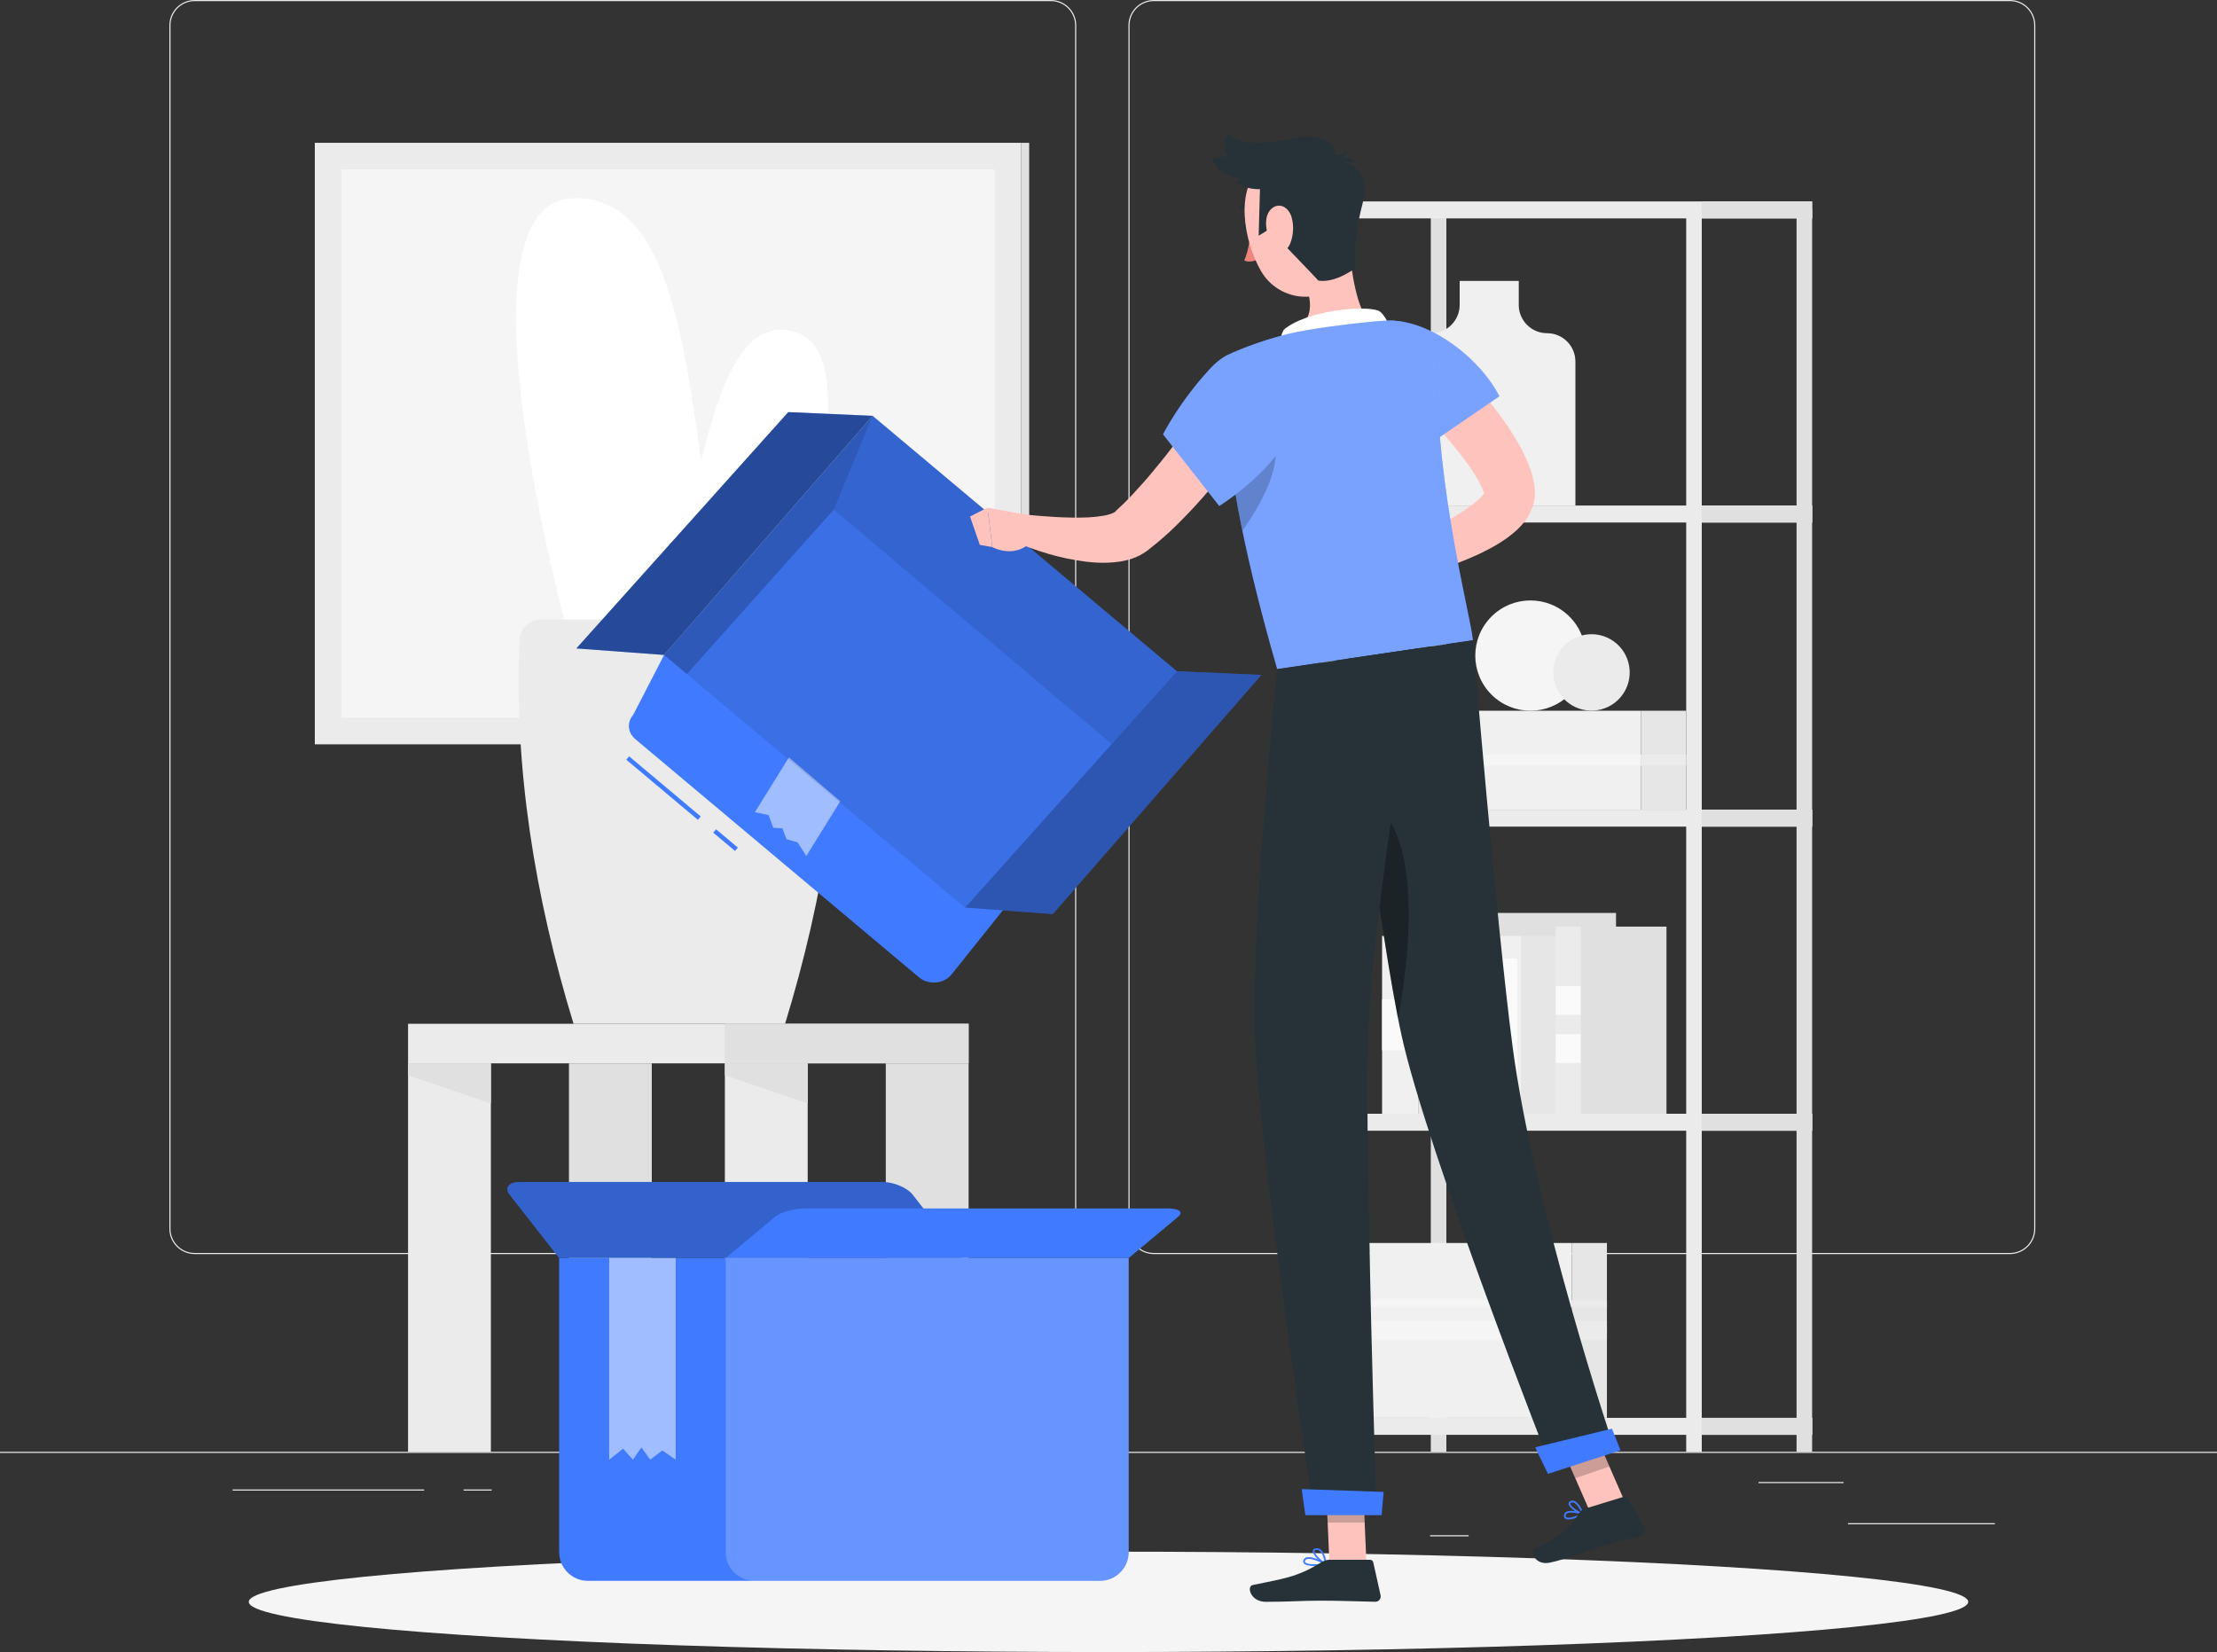 <?xml version="1.0" encoding="UTF-8"?><svg xmlns="http://www.w3.org/2000/svg" viewBox="0 0 500 372.61"><rect x="0" y="0" width="500" height="372.61" fill="#333333" stroke="none"/><defs><style>.cls-1,.cls-2,.cls-3{fill:#fff;}.cls-1,.cls-4{opacity:.2;}.cls-5{fill:#fafafa;}.cls-6{fill:#263238;}.cls-7{fill:#f0f0f0;}.cls-8{opacity:.3;}.cls-3{opacity:.5;}.cls-9{opacity:.4;}.cls-10{fill:#e0e0e0;}.cls-11{fill:#ebebeb;}.cls-12{fill:#f5f5f5;}.cls-13{opacity:.1;}.cls-14{fill:#e6e6e6;}.cls-15{fill:#ed847e;}.cls-16{fill:#407bff;}.cls-17{fill:none;stroke:#407bff;stroke-miterlimit:10;}.cls-18{fill:#ffc3bd;}</style></defs><g id="Background_Complete"><rect class="cls-11" y="327.45" width="500" height=".25"/><rect class="cls-11" x="416.78" y="343.54" width="33.12" height=".25"/><rect class="cls-11" x="322.53" y="346.26" width="8.69" height=".25"/><rect class="cls-11" x="396.59" y="334.26" width="19.19" height=".25"/><rect class="cls-11" x="52.46" y="335.94" width="43.19" height=".25"/><rect class="cls-11" x="104.56" y="335.94" width="6.33" height=".25"/><rect class="cls-11" x="131.47" y="340.16" width="93.68" height=".25"/><path class="cls-11" d="M237.01,282.85H43.91c-3.15,0-5.71-2.56-5.71-5.71V5.71c0-3.15,2.56-5.71,5.71-5.71h193.1c3.15,0,5.71,2.56,5.71,5.71v271.43c0,3.15-2.56,5.71-5.71,5.71ZM43.91.25c-3.01,0-5.46,2.45-5.46,5.46v271.43c0,3.01,2.45,5.46,5.46,5.46h193.1c3.01,0,5.46-2.45,5.46-5.46V5.71c0-3.01-2.45-5.46-5.46-5.46H43.91Z"/><path class="cls-11" d="M453.31,282.85h-193.1c-3.15,0-5.71-2.56-5.71-5.71V5.71c0-3.15,2.56-5.71,5.71-5.71h193.1c3.15,0,5.71,2.56,5.71,5.71v271.43c0,3.15-2.56,5.71-5.71,5.71ZM260.21.25c-3.01,0-5.46,2.45-5.46,5.46v271.43c0,3.01,2.45,5.46,5.46,5.46h193.1c3.01,0,5.46-2.45,5.46-5.46V5.71c0-3.01-2.45-5.46-5.46-5.46h-193.1Z"/><rect class="cls-11" x="92.03" y="230.91" width="126.42" height="8.92"/><rect class="cls-10" x="163.48" y="230.91" width="54.97" height="8.92"/><rect class="cls-11" x="92.03" y="239.84" width="18.68" height="87.61"/><polygon class="cls-10" points="110.71 248.88 92.03 242.52 92.03 239.84 110.71 239.84 110.71 248.88"/><rect class="cls-10" x="199.77" y="239.84" width="18.68" height="87.61"/><rect class="cls-11" x="163.48" y="239.84" width="18.68" height="87.61"/><polygon class="cls-10" points="182.15 248.88 163.48 242.52 163.48 239.84 182.15 239.84 182.15 248.88"/><rect class="cls-10" x="128.32" y="239.84" width="18.68" height="87.61"/><rect class="cls-11" x="71" y="32.21" width="159.33" height="135.67"/><rect class="cls-10" x="230.33" y="32.21" width="1.78" height="135.67" transform="translate(462.44 200.09) rotate(180)"/><rect class="cls-12" x="88.83" y="26.38" width="123.67" height="147.33" transform="translate(250.71 -50.62) rotate(90)"/><path class="cls-2" d="M148.89,143.1c8.98-30.03,11.5-74.25,30.65-68.14,19.15,6.1-5.94,71.53-5.94,71.53l-24.71-3.39Z"/><path class="cls-2" d="M164.35,144.6c-9.16-43.48-6.85-101.21-35.31-99.88-28.46,1.32,0,101.77,0,101.77l35.31-1.89Z"/><path class="cls-11" d="M184.46,139.72h-62.3c-2.77,0-4.87,2.03-4.99,4.6-1.27,28.7,3.43,57.95,12.18,86.59h47.71c8.75-28.64,13.45-57.89,12.18-86.59-.11-2.57-2.21-4.6-4.79-4.6Z"/><rect class="cls-10" x="322.69" y="47.35" width="3.51" height="280.1"/><rect class="cls-10" x="405.18" y="47.35" width="3.51" height="280.1"/><rect class="cls-11" x="297.8" y="47.35" width="3.51" height="280.1"/><rect class="cls-11" x="380.29" y="47.35" width="3.51" height="280.1"/><rect class="cls-11" x="297.8" y="45.43" width="110.89" height="3.83"/><rect class="cls-11" x="297.8" y="114.02" width="110.89" height="3.83"/><rect class="cls-11" x="297.8" y="182.61" width="110.89" height="3.83"/><rect class="cls-11" x="297.8" y="251.2" width="110.89" height="3.83"/><rect class="cls-11" x="297.8" y="319.79" width="110.89" height="3.83"/><rect class="cls-10" x="383.8" y="45.43" width="24.89" height="3.83"/><rect class="cls-10" x="383.8" y="114.02" width="24.89" height="3.83"/><rect class="cls-10" x="383.8" y="182.61" width="24.89" height="3.83"/><rect class="cls-10" x="383.8" y="251.2" width="24.89" height="3.83"/><rect class="cls-10" x="383.8" y="319.79" width="24.89" height="3.83"/><path class="cls-7" d="M342.53,68.76v-5.4h-13.33v5.4c0,3.53-2.86,6.39-6.39,6.39h0c-3.53,0-6.39,2.86-6.39,6.39v32.49h38.88v-32.49c0-3.53-2.86-6.39-6.39-6.39h0c-3.53,0-6.39-2.86-6.39-6.39Z"/><rect class="cls-7" x="311.7" y="160.3" width="58.42" height="22.31"/><rect class="cls-14" x="370.12" y="160.3" width="10.17" height="22.31" transform="translate(750.41 342.91) rotate(180)"/><rect class="cls-11" x="370.12" y="170.23" width="10.17" height="2.46" transform="translate(750.41 342.91) rotate(180)"/><rect class="cls-12" x="311.7" y="170.23" width="58.42" height="2.46"/><rect class="cls-7" x="308.84" y="280.35" width="45.63" height="39.44"/><rect class="cls-14" x="354.47" y="280.35" width="7.94" height="39.44" transform="translate(716.88 600.14) rotate(180)"/><rect class="cls-11" x="354.47" y="297.9" width="7.94" height="4.35" transform="translate(716.88 600.14) rotate(180)"/><rect class="cls-12" x="308.84" y="297.9" width="45.63" height="4.35"/><rect class="cls-11" x="354.47" y="293.3" width="7.94" height="1.55" transform="translate(716.88 588.15) rotate(180)"/><rect class="cls-12" x="308.84" y="293.3" width="45.63" height="1.55"/><rect class="cls-7" x="311.7" y="211.1" width="8.26" height="40.1"/><rect class="cls-5" x="311.7" y="225.39" width="8.26" height="11.52"/><rect class="cls-14" x="319.97" y="211.1" width="28.1" height="40.1" transform="translate(668.03 462.3) rotate(180)"/><rect class="cls-11" x="323.39" y="205.92" width="9.33" height="45.28"/><rect class="cls-5" x="323.39" y="220.31" width="9.33" height="6.97"/><rect class="cls-5" x="323.39" y="231.95" width="9.33" height="6.97"/><rect class="cls-10" x="332.72" y="205.92" width="31.73" height="45.28" transform="translate(697.18 457.11) rotate(180)"/><rect class="cls-7" x="338.08" y="211.1" width="5.03" height="40.1"/><rect class="cls-5" x="338.94" y="216.18" width="3.3" height="29.94"/><rect class="cls-14" x="343.11" y="211.1" width="17.09" height="40.1" transform="translate(703.3 462.3) rotate(180)"/><rect class="cls-11" x="350.86" y="208.98" width="5.68" height="42.21"/><rect class="cls-5" x="350.86" y="222.4" width="5.68" height="6.5"/><rect class="cls-5" x="350.86" y="233.25" width="5.68" height="6.5"/><rect class="cls-10" x="356.54" y="208.98" width="19.3" height="42.21" transform="translate(732.38 460.18) rotate(180)"/><circle class="cls-12" cx="345.16" cy="147.87" r="12.44" transform="translate(-3.46 287.37) rotate(-45)"/><circle class="cls-11" cx="358.92" cy="151.68" r="8.62" transform="translate(-19.66 59.45) rotate(-9.22)"/></g><g id="Shadow"><ellipse id="_Path_" class="cls-12" cx="250" cy="361.29" rx="193.89" ry="11.32"/></g><g id="Box"><path class="cls-16" d="M126.11,283.74h128.44v66.34c0,3.57-2.9,6.47-6.47,6.47h-115.5c-3.57,0-6.47-2.9-6.47-6.47v-66.34h0Z"/><path class="cls-16" d="M126.11,283.74h90.88l-11.18-14.31c-1.23-1.57-4.27-2.84-6.8-2.84h-81.73c-2.53,0-3.58,1.27-2.36,2.84l11.18,14.31Z"/><path class="cls-4" d="M126.11,283.74h90.88l-11.18-14.31c-1.23-1.57-4.27-2.84-6.8-2.84h-81.73c-2.53,0-3.58,1.27-2.36,2.84l11.18,14.31Z"/><path class="cls-16" d="M254.55,283.74h-90.88l11.18-9.33c1.23-1.02,4.27-1.85,6.8-1.85h81.73c2.53,0,3.58.83,2.36,1.85l-11.18,9.33Z"/><path class="cls-1" d="M163.67,283.74h90.88v66.34c0,3.57-2.9,6.47-6.47,6.47h-77.94c-3.57,0-6.47-2.9-6.47-6.47v-66.34h0Z"/><polygon class="cls-3" points="137.39 283.74 137.39 329.22 140.53 326.74 142.74 329.22 144.66 326.46 146.63 329.22 149.37 327.14 152.39 329.22 152.39 283.74 137.39 283.74"/></g><g id="Character"><line class="cls-17" x1="157.72" y1="184.53" x2="141.57" y2="170.97"/><line class="cls-17" x1="166.09" y1="191.55" x2="161.17" y2="187.42"/><path class="cls-16" d="M214.47,219.94l53.28-66.59-70.94-59.55-47.04,53.93-6.96,13.49c-1.46,1.68-1.26,4.03.47,5.49l64.01,53.74c2.07,1.73,5.43,1.5,7.17-.5Z"/><polygon class="cls-3" points="177.93 170.83 170.26 183.18 173.35 183.85 174.4 186.71 176.45 186.83 177.4 189.28 179.91 190.01 181.84 193.08 189.51 180.72 177.93 170.83"/><polygon class="cls-13" points="265.43 151.39 217.65 204.7 149.78 147.72 196.81 93.79 265.43 151.39"/><polygon class="cls-16" points="265.43 151.39 217.65 204.7 237.43 206.16 284.47 152.23 265.43 151.39"/><polygon class="cls-8" points="265.43 151.39 217.65 204.7 237.43 206.16 284.47 152.23 265.43 151.39"/><polygon class="cls-16" points="177.78 92.95 129.99 146.25 149.78 147.72 196.81 93.79 177.78 92.95"/><polygon class="cls-9" points="177.78 92.95 129.99 146.25 149.78 147.72 196.81 93.79 177.78 92.95"/><polygon class="cls-13" points="250.72 167.81 265.43 151.39 196.81 93.79 188.03 114.95 250.72 167.81"/><polygon class="cls-4" points="149.78 147.72 196.81 93.79 188.03 114.95 154.91 152.02 149.78 147.72"/><path class="cls-6" d="M282.01,51.05c.19.65,0,1.27-.42,1.39s-.92-.3-1.11-.94,0-1.27.42-1.39.92.3,1.11.94Z"/><path class="cls-15" d="M282.07,52.31s-.37,4.16-1.46,6.43c1.45.73,3.25-.33,3.25-.33l-1.79-6.1Z"/><path class="cls-6" d="M283.33,46.78c.08-.04.15-.12.19-.22.07-.21-.04-.43-.24-.5-2.06-.73-3.52.37-3.58.41-.17.13-.21.38-.07.55.13.17.38.2.55.07h0s1.2-.88,2.84-.3c.11.04.22.03.32-.02Z"/><path class="cls-18" d="M304.24,55.33c.44,5.3,1.75,15.03,4.88,17.24,0,0-.75,6.37-11.96,8.02-12.34,1.82-6.8-5.25-6.8-5.25,6.49-2.6,5.58-7.57,3.72-12.09l4.77-5.46c1.79-2.05,5.17-5.17,5.4-2.46Z"/><path class="cls-2" d="M313.15,75.15c1-.91-1.02-4.55-2.23-5.05-3.22-1.35-16.4-.02-21.35,4.24-1.42,2.25-.39,4.69-.39,4.69l23.97-3.88Z"/><path class="cls-16" d="M355.09,342.46c-.82.25-1.65.37-2.08.06-.18-.13-.37-.39-.27-.9.06-.27.21-.48.46-.62,1.08-.63,3.75.2,3.86.24.07.02.13.09.14.17,0,.08-.03.15-.1.19-.38.22-1.19.61-2.01.86ZM353.63,341.24c-.08.03-.16.06-.22.1-.15.09-.24.21-.27.36-.08.36.07.46.11.5.48.34,2.11-.15,3.24-.72-.82-.21-2.13-.46-2.86-.24Z"/><path class="cls-16" d="M357.06,341.61s-.06.01-.1,0c-.96-.2-3.09-1.45-3.2-2.39-.02-.17.01-.49.45-.68.28-.13.58-.13.88,0,1.16.47,2.06,2.72,2.09,2.81.03.07.01.14-.03.2-.03.03-.06.05-.09.06ZM354.46,338.87s-.06.02-.08.03c-.24.11-.22.22-.22.28.06.56,1.48,1.56,2.49,1.94-.3-.64-.97-1.91-1.71-2.21-.17-.07-.33-.08-.48-.03Z"/><path class="cls-16" d="M296.48,353.2c-1.07,0-2.1-.15-2.45-.63-.12-.17-.22-.45.02-.86.13-.23.34-.38.63-.46,1.39-.38,4.3,1.28,4.43,1.35.07.04.11.12.1.2-.01.08-.08.15-.16.16-.53.11-1.56.23-2.56.23ZM295.16,351.58c-.14,0-.27.01-.38.05-.18.05-.31.14-.39.28-.14.25-.09.37-.04.44.39.54,2.5.55,4.05.33-.77-.4-2.27-1.09-3.24-1.09Z"/><path class="cls-16" d="M299,352.97s-.05,0-.08-.02c-1.01-.45-3-2.26-2.85-3.2.04-.22.19-.5.74-.55.41-.04.77.07,1.1.34,1.06.87,1.29,3.12,1.3,3.21,0,.07-.02.14-.08.18-.03.02-.07.04-.12.04ZM296.97,349.58s-.08,0-.12,0c-.36.04-.38.18-.39.22-.09.57,1.26,1.98,2.29,2.6-.11-.66-.4-2-1.1-2.57-.21-.17-.44-.26-.69-.26Z"/><polygon class="cls-18" points="308.18 352.77 299.83 352.77 299 333.45 307.34 333.45 308.18 352.77"/><polygon class="cls-18" points="366.83 339.58 359.14 342.23 351.16 324.01 358.85 321.36 366.83 339.58"/><path class="cls-6" d="M357.31,340.32l8.96-2.75c.33-.1.68.04.85.34l3.75,6.61c.39.69.02,1.56-.73,1.78-3.14.91-4.72,1.19-8.66,2.4-2.42.74-8.54,3.06-11.97,3.75-3.36.68-4.56-2.61-3.22-3.2,6.02-2.65,8.46-5.66,9.89-8.03.26-.43.67-.74,1.14-.89Z"/><path class="cls-6" d="M299.89,351.8h9.11c.34,0,.64.24.71.57l1.65,7.42c.17.77-.41,1.5-1.2,1.48-3.29-.06-8.03-.25-12.17-.25-4.83,0-6.87.26-12.53.26-3.42,0-4.38-3.46-2.94-3.78,6.53-1.43,9.72-1.58,15.36-5.06.61-.38,1.29-.65,2.01-.65Z"/><path class="cls-18" d="M324.14,77.89c2.43,2.23,4.53,4.46,6.71,6.79,2.13,2.34,4.2,4.74,6.16,7.31,1.98,2.55,3.85,5.23,5.56,8.25.85,1.52,1.66,3.11,2.34,4.94.17.46.34.91.48,1.43.15.5.3.99.41,1.56l.17.83.12.92c.07.44.14,1.66,0,2.55-.26,1.88-.99,3.32-1.72,4.44-.74,1.11-1.53,1.93-2.3,2.65-1.55,1.42-3.06,2.43-4.57,3.33-3.01,1.77-5.99,3.04-8.98,4.19-6,2.25-11.97,3.82-18.18,5l-1.75-6.01c5.43-2.35,10.93-4.89,16.03-7.61,2.54-1.36,5.01-2.83,7.11-4.38,1.04-.76,1.98-1.58,2.59-2.29.31-.35.51-.68.59-.86.07-.17-.03-.15-.11.21-.07.67-.05.15-.22-.21-.04-.17-.14-.4-.23-.62-.07-.21-.2-.46-.31-.71-.47-.98-1.1-2.08-1.81-3.17-1.44-2.2-3.18-4.42-5-6.61-1.84-2.18-3.78-4.35-5.77-6.48-1.95-2.14-4.08-4.27-6.04-6.26l8.7-9.18Z"/><path class="cls-18" d="M310.87,125.12l-7.92,2.38,5.06,8.32s4.66-1.93,5.68-5.88l-2.82-4.83Z"/><polygon class="cls-18" points="299.82 130.44 302.92 137.31 308.01 135.82 302.95 127.5 299.82 130.44"/><path class="cls-16" d="M305.7,80.15c-.75,7.99,16.17,20.37,16.17,20.37l16.29-11.15s-3.35-7.18-12.02-12.75c-9.32-5.99-19.5-6.42-20.44,3.52Z"/><g class="cls-8"><path class="cls-2" d="M305.7,80.15c-.75,7.99,16.17,20.37,16.17,20.37l16.29-11.15s-3.35-7.18-12.02-12.75c-9.32-5.99-19.5-6.42-20.44,3.52Z"/></g><path class="cls-16" d="M278,79.51s-7.32,11.22,10.05,71.4l44.14-6.52c-.62-6.1-8.01-32.71-8.25-61.8-.05-5.91-5.01-10.6-10.91-10.3-1.29.07-2.61.16-3.91.29-5.68.56-13.87,1.59-18.76,2.77-6.45,1.56-12.36,4.17-12.36,4.17Z"/><g class="cls-8"><path class="cls-2" d="M278,79.51s-7.32,11.22,10.05,71.4l44.14-6.52c-.62-6.1-8.01-32.71-8.25-61.8-.05-5.91-5.01-10.6-10.91-10.3-1.29.07-2.61.16-3.91.29-5.68.56-13.87,1.59-18.76,2.77-6.45,1.56-12.36,4.17-12.36,4.17Z"/></g><path class="cls-4" d="M276.92,98.84l.15-.17,10.39.92c1.57,6.7-4.2,15.84-7.25,20.08-1.77-8.59-2.77-15.42-3.28-20.83Z"/><polygon class="cls-4" points="299 333.45 299.43 343.41 307.78 343.41 307.35 333.45 299 333.45"/><polygon class="cls-4" points="358.85 321.37 351.16 324.02 355.28 333.41 362.97 330.76 358.85 321.37"/><path class="cls-18" d="M303.15,43.37c1.84,8.07,3.33,12.7.52,17.95-4.23,7.89-15.08,7.13-19.3-.23-3.79-6.62-6.17-18.71.67-24.15,6.73-5.35,16.27-1.65,18.11,6.43Z"/><path class="cls-6" d="M286.94,51.28l-3.07,1.88.29-10.5s-3.22.22-5.56-1.61c1.11-1.06,18.39-7.11,23.78-6.06.56-.24,1.24-1.28,1.24-1.28,0,0,.21,1.31-.71,1.81.67-.12,2.31.19,2.77,1.16-1.45-.31-2.29.13-2.29.13,0,0,6.04.91,3.88,9.23-2.39,9.17-1.6,14.44-1.6,14.44,0,0-4.46,3.44-8.35,2.81-4.14-4.56-10.11-10.04-10.39-12.02Z"/><path class="cls-6" d="M281.06,40.21c-4.88.04-6.62-2.38-7.88-4.38,3.5-.38,10.79-2.62,16.21-3,5.42-.38,11.33.62,9.54,2.96s-17.88,4.42-17.88,4.42Z"/><path class="cls-6" d="M282.13,38.05c-3.97-.55-7.91-4.33-4.91-7.94,1.11,2.66,8.61,2.35,13.92,1.24,6.97-1.46,11.85.9,9.37,5.67-1.36,2.61-18.38,1.04-18.38,1.04Z"/><path class="cls-18" d="M291.26,48.89c.63,2.07.4,4.33-.27,6-1.01,2.51-3.22,2-4.37-.17-1.04-1.96-1.77-5.62-.07-7.43,1.67-1.78,3.98-.77,4.71,1.6Z"/><path class="cls-6" d="M303.71,148.6s7.16,60.95,12.36,84.83c5.69,26.15,33.76,97.48,33.76,97.48l14.04-4.84s-18-53.7-22.77-90.26c-3.67-28.09-8.9-91.41-8.9-91.41l-28.48,4.21Z"/><path class="cls-16" d="M346.25,326.43c-.06.02,2.87,5.99,2.87,5.99l16.35-5.31-1.92-4.88-17.31,4.2Z"/><path class="cls-8" d="M307.66,179.87c2.24,16.93,5.11,36.96,7.64,49.81,3.65-19.67,4.58-44.42-7.64-49.81Z"/><path class="cls-6" d="M288.05,150.91s-5.94,57.26-5.03,82.7c.94,26.46,13.31,107.88,13.31,107.88h14.13s-2.6-79.87-1.97-105.86c.69-28.33,11.31-89.4,11.31-89.4l-31.74,4.69Z"/><path class="cls-16" d="M293.6,335.86c-.07,0,.8,5.87.8,5.87h17.19l.46-5.24-18.45-.63Z"/><path class="cls-18" d="M285.31,93.57c-1.56,2.48-3.14,4.71-4.79,7.01-1.63,2.28-3.35,4.5-5.11,6.7-3.55,4.38-7.33,8.62-11.57,12.62-1.12.97-2.16,1.97-3.36,2.91l-.88.71-.44.35c-.16.13-.23.2-.56.43-1.11.81-2.21,1.31-3.23,1.67-2.06.7-3.84.87-5.53.94-1.68.07-3.25-.04-4.77-.21-6.07-.75-11.41-2.44-16.75-4.73l1.72-6.02c5.18.52,10.6.96,15.43.74,1.2-.07,2.36-.19,3.39-.37,1.02-.18,1.95-.47,2.44-.76.25-.13.38-.26.34-.29-.06.04.13-.13.22-.22l.33-.31.67-.63c.9-.8,1.76-1.77,2.63-2.65,1.73-1.86,3.44-3.77,5.08-5.81,1.67-1.99,3.28-4.07,4.87-6.16,1.6-2.09,3.15-4.24,4.72-6.37,1.54-2.13,3.08-4.36,4.52-6.44l10.6,6.89Z"/><path class="cls-16" d="M291.12,90.92c3.36,10.99-16.14,23.2-16.14,23.2l-12.68-16.16s3.52-7.09,10.5-14.69c8.62-9.39,15.76-.72,18.32,7.65Z"/><g class="cls-8"><path class="cls-2" d="M291.12,90.92c3.36,10.99-16.14,23.2-16.14,23.2l-12.68-16.16s3.52-7.09,10.5-14.69c8.62-9.39,15.76-.72,18.32,7.65Z"/></g><path class="cls-18" d="M232.98,116.38l-10.26-1.88,1.08,8.89s5.33,2.99,9.21-1.69l-.03-5.31Z"/><polygon class="cls-18" points="218.77 116.5 220.99 122.91 223.79 123.38 222.71 114.49 218.77 116.5"/></g></svg>